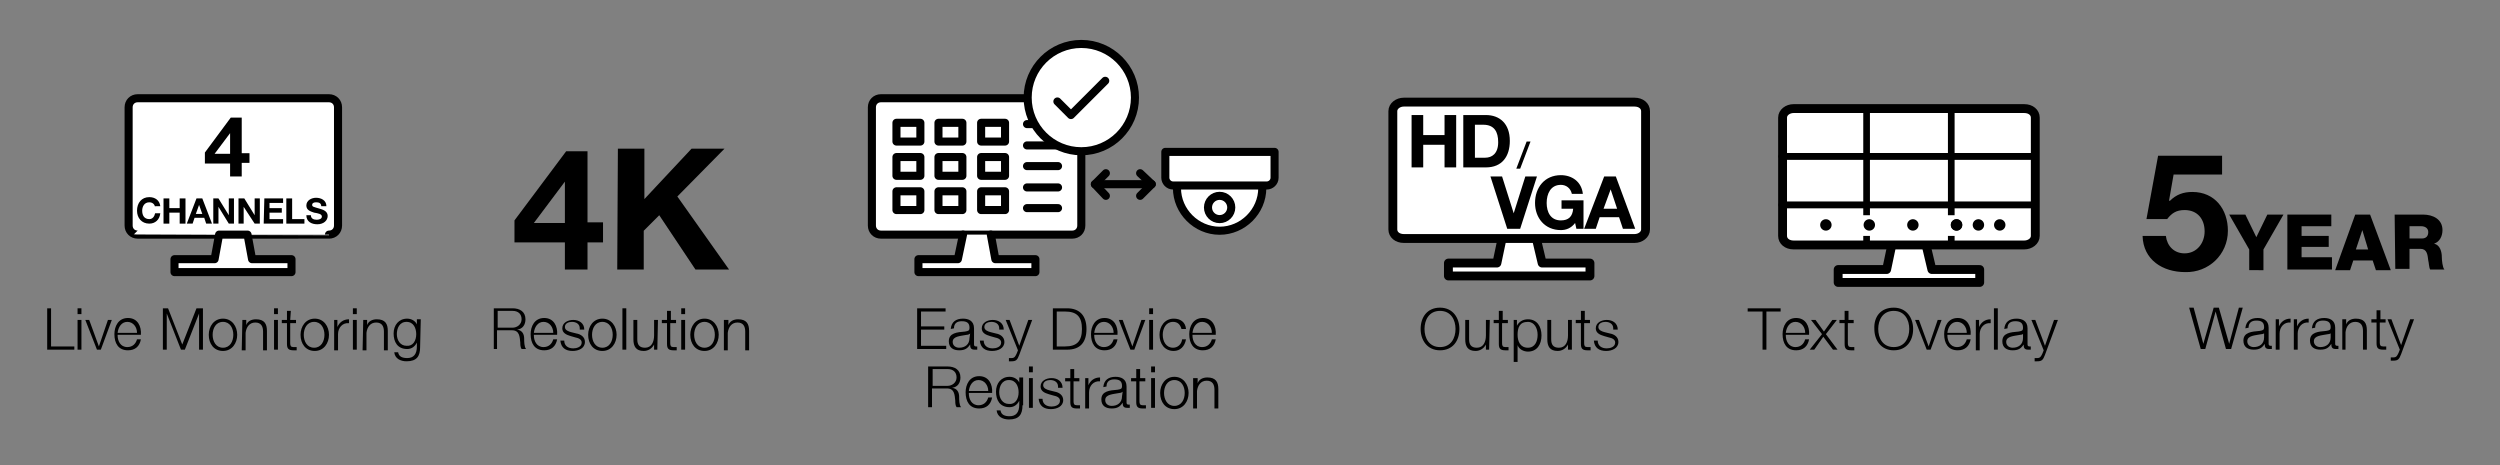 <?xml version="1.0" encoding="utf-8"?>
<!-- Generator: Adobe Illustrator 25.4.1, SVG Export Plug-In . SVG Version: 6.00 Build 0)  -->
<svg version="1.1" id="Layer_1" xmlns="http://www.w3.org/2000/svg" xmlns:xlink="http://www.w3.org/1999/xlink" x="0px" y="0px"
	 viewBox="0 0 386.8 72" style="enable-background:new 0 0 386.8 72;" xml:space="preserve">
<rect x="0" y="0" width="386.8" height="72" fill="#808080" stroke="none"/>
<style type="text/css">
	.st0{fill:#FFFFFF;stroke:#000000;stroke-width:1.373;stroke-linecap:round;stroke-linejoin:round;stroke-miterlimit:10;}
	.st1{fill:#FFFFFF;stroke:#000000;stroke-width:1.25;stroke-linecap:round;stroke-linejoin:round;stroke-miterlimit:10;}
	.st2{fill:none;stroke:#000000;stroke-width:1.25;stroke-linecap:round;stroke-linejoin:round;stroke-miterlimit:10;}
	.st3{fill:none;stroke:#000000;stroke-width:1.064;stroke-linecap:round;stroke-linejoin:round;stroke-miterlimit:10;}
	.st4{fill:none;stroke:#000000;stroke-width:1.034;stroke-linecap:round;stroke-linejoin:round;stroke-miterlimit:10;}
	.st5{fill:#FFFFFF;}
	.st6{fill:none;stroke:#000000;stroke-width:1.768;stroke-linecap:round;stroke-linejoin:round;}
	.st7{fill:none;stroke:#000000;stroke-width:1.768;stroke-linecap:round;stroke-linejoin:round;stroke-dasharray:0,3.37,0,0;}
	
		.st8{fill:none;stroke:#000000;stroke-width:1.768;stroke-linecap:round;stroke-linejoin:round;stroke-dasharray:0,3.37,0,3.37,0,0;}
</style>
<g>
	<polyline class="st0" points="292.7,37.9 291.9,41.7 284.4,41.7 284.4,43.7 306.3,43.7 306.3,41.7 298.9,41.7 298,37.9 	"/>
	<path class="st0" d="M277.5,37.9c-1,0-1.7-0.6-1.7-1.4V18.2c0-0.8,0.8-1.4,1.7-1.4h35.7c1,0,1.7,0.6,1.7,1.4v18.3
		c0,0.8-0.8,1.4-1.7,1.4H277.5z"/>
</g>
<path class="st1" d="M21.3,36.3c-0.8,0-1.4-0.6-1.4-1.4V16.6c0-0.8,0.6-1.4,1.4-1.4h29.6c0.8,0,1.4,0.6,1.4,1.4v18.3
	c0,0.8-0.6,1.4-1.4,1.4C50.9,36.3,21.3,36.3,21.3,36.3z"/>
<polygon class="st1" points="39,40.1 38.3,36.3 33.9,36.3 33.2,40.1 27,40.1 27,42.1 45.1,42.1 45.1,40.1 "/>
<g>
	<path d="M7.3,47.7h0.6v5.9h3.6v0.5H7.3C7.3,54.1,7.3,47.7,7.3,47.7z"/>
	<path d="M12,47.7h0.6v0.9H12V47.7z M12,49.5h0.6v4.6H12V49.5z"/>
	<path d="M13.2,49.5h0.6l1.5,4.1l0,0l1.4-4.1h0.6l-1.7,4.6H15L13.2,49.5z"/>
	<path d="M18.2,51.9c0,0.8,0.4,1.8,1.5,1.8c0.8,0,1.3-0.5,1.5-1.2h0.6c-0.2,1.1-0.9,1.7-2,1.7c-1.5,0-2.1-1.1-2.1-2.5
		c0-1.2,0.6-2.5,2.1-2.5s2.1,1.3,2,2.6h-3.6V51.9z M21.2,51.5c0-0.9-0.6-1.7-1.5-1.7s-1.4,0.8-1.5,1.7H21.2z"/>
	<path d="M25.1,47.7H26l2.2,5.6l2.2-5.6h1v6.4h-0.6v-5.6l0,0l-2.2,5.6H28l-2.2-5.6l0,0v5.6h-0.6v-6.4H25.1z"/>
	<path d="M36.7,51.8c0,1.3-0.8,2.5-2.2,2.5s-2.2-1.1-2.2-2.5c0-1.3,0.8-2.5,2.2-2.5S36.7,50.5,36.7,51.8z M32.9,51.8
		c0,1,0.5,2,1.6,2s1.6-1,1.6-2s-0.5-2-1.6-2S32.9,50.8,32.9,51.8z"/>
	<path d="M37.5,49.5h0.6v0.8l0,0c0.2-0.6,0.8-0.9,1.5-0.9c1.3,0,1.7,0.7,1.7,1.8v3h-0.6v-2.9c0-0.8-0.3-1.4-1.2-1.4
		c-0.9,0-1.4,0.7-1.5,1.6v2.7h-0.6L37.5,49.5L37.5,49.5z"/>
	<path d="M42.4,47.7H43v0.9h-0.6V47.7z M42.4,49.5H43v4.6h-0.6V49.5z"/>
	<path d="M44.9,49.5h0.9V50h-0.9v3.1c0,0.4,0.1,0.6,0.5,0.6c0.2,0,0.3,0,0.5,0v0.5c-0.2,0-0.3,0-0.5,0c-0.8,0-1-0.3-1-1V50h-0.8
		v-0.5h0.8v-1.4H45L44.9,49.5L44.9,49.5z"/>
	<path d="M50.9,51.8c0,1.3-0.8,2.5-2.2,2.5s-2.2-1.1-2.2-2.5c0-1.3,0.8-2.5,2.2-2.5S50.9,50.5,50.9,51.8z M47,51.8c0,1,0.5,2,1.6,2
		s1.6-1,1.6-2s-0.5-2-1.6-2S47,50.8,47,51.8z"/>
	<path d="M51.7,49.5h0.5v1.1l0,0c0.3-0.7,0.9-1.2,1.8-1.2V50c-1-0.1-1.7,0.7-1.7,1.7v2.5h-0.6C51.7,54.2,51.7,49.5,51.7,49.5z"/>
	<path d="M54.6,47.7h0.6v0.9h-0.6V47.7z M54.6,49.5h0.6v4.6h-0.6V49.5z"/>
	<path d="M56.2,49.5h0.6v0.8l0,0c0.2-0.6,0.8-0.9,1.5-0.9c1.3,0,1.7,0.7,1.7,1.8v3h-0.6v-2.9c0-0.8-0.3-1.4-1.2-1.4
		c-0.9,0-1.4,0.7-1.5,1.6v2.7h-0.6L56.2,49.5L56.2,49.5z"/>
	<path d="M65,53.7c0,1.4-0.5,2.2-2.1,2.2c-0.9,0-1.8-0.4-1.9-1.4h0.6c0.1,0.7,0.7,0.9,1.4,0.9c1,0,1.5-0.6,1.5-1.8V53l0,0
		c-0.3,0.6-0.8,1-1.5,1c-1.5,0-2.1-1.1-2.1-2.4c0-1.3,0.8-2.3,2.1-2.3c0.7,0,1.3,0.4,1.5,0.9l0,0v-0.8h0.6L65,53.7L65,53.7z
		 M64.4,51.7c0-0.9-0.4-1.9-1.5-1.9s-1.5,1-1.5,1.9s0.5,1.8,1.5,1.8C63.9,53.6,64.4,52.7,64.4,51.7z"/>
</g>
<g>
	<path d="M76.4,47.7h2.9c1.1,0,2,0.5,2,1.7c0,0.8-0.4,1.5-1.3,1.6l0,0c0.8,0.1,1.1,0.7,1.1,1.4c0,0.4,0,1.3,0.3,1.6h-0.7
		c-0.2-0.3-0.2-0.7-0.2-1c-0.1-0.9-0.1-1.9-1.3-1.9h-2.3V54h-0.5V47.7z M77,50.7h2.3c0.7,0,1.4-0.5,1.4-1.3s-0.5-1.3-1.4-1.3H77
		V50.7z"/>
	<path d="M82.6,51.9c0,0.8,0.4,1.8,1.5,1.8c0.8,0,1.3-0.5,1.5-1.2h0.6c-0.2,1.1-0.9,1.7-2,1.7c-1.5,0-2.1-1.1-2.1-2.5
		c0-1.2,0.6-2.5,2.1-2.5s2.1,1.3,2,2.6h-3.6V51.9z M85.6,51.5c0-0.9-0.6-1.7-1.5-1.7s-1.4,0.8-1.5,1.7H85.6z"/>
	<path d="M89.7,50.8c0-0.7-0.6-1-1.2-1c-0.5,0-1.1,0.2-1.1,0.8c0,0.5,0.6,0.7,1,0.8l0.8,0.2c0.6,0.1,1.3,0.5,1.3,1.3
		c0,1-1,1.4-1.9,1.4c-1.1,0-1.8-0.5-1.9-1.6h0.6c0,0.8,0.6,1.2,1.4,1.2c0.5,0,1.3-0.2,1.3-0.9c0-0.5-0.5-0.7-1-0.8L88.3,52
		c-0.7-0.2-1.3-0.5-1.3-1.2c0-0.9,0.9-1.3,1.7-1.3c0.9,0,1.7,0.5,1.7,1.5h-0.7V50.8z"/>
	<path d="M95.4,51.8c0,1.3-0.8,2.5-2.2,2.5S91,53.2,91,51.8c0-1.3,0.8-2.5,2.2-2.5S95.4,50.5,95.4,51.8z M91.6,51.8c0,1,0.5,2,1.6,2
		s1.6-1,1.6-2s-0.5-2-1.6-2S91.6,50.8,91.6,51.8z"/>
	<path d="M96.3,47.7h0.6v6.4h-0.6V47.7z"/>
	<path d="M101.7,54.1h-0.5v-0.8l0,0c-0.3,0.6-0.9,1-1.6,1c-1.2,0-1.6-0.7-1.6-1.8v-3h0.6v3c0,0.8,0.3,1.3,1.2,1.3
		c1,0,1.4-0.9,1.4-1.9v-2.4h0.6L101.7,54.1L101.7,54.1z"/>
	<path d="M103.7,49.5h0.9V50h-0.9v3.1c0,0.4,0.1,0.6,0.5,0.6c0.2,0,0.3,0,0.5,0v0.5c-0.2,0-0.3,0-0.5,0c-0.8,0-1-0.3-1-1V50h-0.8
		v-0.5h0.8v-1.4h0.6v1.4H103.7z"/>
	<path d="M105.4,47.7h0.6v0.9h-0.6V47.7z M105.4,49.5h0.6v4.6h-0.6V49.5z"/>
	<path d="M111.2,51.8c0,1.3-0.8,2.5-2.2,2.5s-2.2-1.1-2.2-2.5c0-1.3,0.8-2.5,2.2-2.5S111.2,50.5,111.2,51.8z M107.4,51.8
		c0,1,0.5,2,1.6,2s1.6-1,1.6-2s-0.5-2-1.6-2S107.4,50.8,107.4,51.8z"/>
	<path d="M112.1,49.5h0.6v0.8l0,0c0.2-0.6,0.8-0.9,1.5-0.9c1.3,0,1.7,0.7,1.7,1.8v3h-0.6v-2.9c0-0.8-0.3-1.4-1.2-1.4
		s-1.4,0.7-1.5,1.6v2.7H112v-4.7H112.1z"/>
</g>
<g>
	<path d="M141.9,47.7h4.4v0.5h-3.8v2.3h3.6V51h-3.6v2.5h3.9V54h-4.5L141.9,47.7L141.9,47.7z"/>
	<path d="M147.1,50.9c0.1-1.1,0.8-1.6,1.9-1.6c0.8,0,1.7,0.3,1.7,1.5v2.5c0,0.2,0.1,0.3,0.3,0.3c0.1,0,0.1,0,0.2,0v0.5
		c-0.1,0-0.2,0-0.4,0c-0.6,0-0.7-0.3-0.7-0.8l0,0c-0.4,0.6-0.8,0.9-1.7,0.9s-1.6-0.4-1.6-1.4c0-1.3,1.3-1.4,2.5-1.5
		c0.5-0.1,0.7-0.1,0.7-0.6c0-0.8-0.5-1-1.2-1s-1.2,0.3-1.2,1.1L147.1,50.9L147.1,50.9z M150.1,51.6L150.1,51.6
		c-0.1,0.1-0.3,0.2-0.5,0.2c-1,0.2-2.2,0.2-2.2,1.1c0,0.6,0.5,0.9,1,0.9c0.9,0,1.6-0.5,1.6-1.5L150.1,51.6L150.1,51.6z"/>
	<path d="M154.6,50.8c0-0.7-0.6-1-1.2-1c-0.5,0-1.1,0.2-1.1,0.8c0,0.5,0.6,0.7,1,0.8l0.8,0.2c0.6,0.1,1.3,0.5,1.3,1.3
		c0,1-1,1.4-1.9,1.4c-1.1,0-1.8-0.5-1.9-1.6h0.6c0,0.8,0.6,1.2,1.4,1.2c0.5,0,1.3-0.2,1.3-0.9c0-0.5-0.5-0.7-1-0.8l-0.7-0.2
		c-0.7-0.2-1.3-0.5-1.3-1.2c0-0.9,0.9-1.3,1.7-1.3c0.9,0,1.7,0.5,1.7,1.5h-0.7V50.8z"/>
	<path d="M155.6,49.5h0.6l1.5,4l1.4-4h0.6l-2,5.4c-0.3,0.8-0.5,1-1.2,1c-0.2,0-0.3,0-0.4,0v-0.5c0.1,0,0.3,0,0.4,0
		c0.5,0,0.6-0.3,0.8-0.7l0.2-0.5L155.6,49.5z"/>
	<path d="M162.9,47.7h2.2c1.9,0,3,1.1,3,3.2c0,2.1-1,3.2-3,3.2h-2.2V47.7z M163.5,53.6h1.3c1.8,0,2.6-0.8,2.6-2.7s-0.8-2.7-2.6-2.7
		h-1.3V53.6z"/>
	<path d="M169.3,51.9c0,0.8,0.4,1.8,1.5,1.8c0.8,0,1.3-0.5,1.5-1.2h0.6c-0.2,1.1-0.9,1.7-2,1.7c-1.5,0-2.1-1.1-2.1-2.5
		c0-1.2,0.6-2.5,2.1-2.5s2.1,1.3,2,2.6h-3.6V51.9z M172.3,51.5c0-0.9-0.6-1.7-1.5-1.7s-1.4,0.8-1.5,1.7H172.3z"/>
	<path d="M173.1,49.5h0.6l1.5,4.1l0,0l1.4-4.1h0.6l-1.7,4.6h-0.6L173.1,49.5z"/>
	<path d="M177.8,47.7h0.6v0.9h-0.6V47.7z M177.8,49.5h0.6v4.6h-0.6V49.5z"/>
	<path d="M182.8,50.9c-0.2-0.7-0.6-1.1-1.3-1.1c-1.1,0-1.6,1-1.6,2s0.5,2,1.6,2c0.7,0,1.3-0.5,1.4-1.3h0.6c-0.2,1.1-0.9,1.8-1.9,1.8
		c-1.4,0-2.2-1.1-2.2-2.5c0-1.3,0.8-2.5,2.2-2.5c1,0,1.8,0.5,1.9,1.6H182.8z"/>
	<path d="M184.5,51.9c0,0.8,0.4,1.8,1.5,1.8c0.8,0,1.3-0.5,1.5-1.2h0.6c-0.2,1.1-0.9,1.7-2,1.7c-1.5,0-2.1-1.1-2.1-2.5
		c0-1.2,0.6-2.5,2.1-2.5s2.1,1.3,2,2.6h-3.6V51.9z M187.5,51.5c0-0.9-0.6-1.7-1.5-1.7s-1.4,0.8-1.5,1.7H187.5z"/>
	<path d="M143.7,56.7h2.9c1.1,0,2,0.5,2,1.7c0,0.8-0.4,1.5-1.3,1.6l0,0c0.8,0.1,1.1,0.7,1.1,1.4c0,0.4,0,1.3,0.3,1.6H148
		c-0.2-0.3-0.2-0.7-0.2-1c-0.1-0.9-0.1-1.9-1.3-1.9h-2.3V63h-0.6v-6.3H143.7z M144.3,59.7h2.3c0.7,0,1.4-0.5,1.4-1.3
		s-0.5-1.3-1.4-1.3h-2.3V59.7z"/>
	<path d="M149.9,60.9c0,0.8,0.4,1.8,1.5,1.8c0.8,0,1.3-0.5,1.5-1.2h0.6c-0.2,1.1-0.9,1.7-2,1.7c-1.5,0-2.1-1.1-2.1-2.5
		c0-1.2,0.6-2.5,2.1-2.5s2.1,1.3,2,2.6h-3.6V60.9z M152.9,60.5c0-0.9-0.6-1.7-1.5-1.7s-1.4,0.8-1.5,1.7H152.9z"/>
	<path d="M158.2,62.7c0,1.4-0.5,2.2-2.1,2.2c-0.9,0-1.8-0.4-1.9-1.4h0.6c0.1,0.7,0.7,0.9,1.4,0.9c1,0,1.5-0.6,1.5-1.8V62l0,0
		c-0.3,0.6-0.8,1-1.5,1c-1.5,0-2.1-1.1-2.1-2.4c0-1.3,0.8-2.3,2.1-2.3c0.7,0,1.3,0.4,1.5,0.9l0,0v-0.8h0.6v4.3H158.2z M157.6,60.7
		c0-0.9-0.4-1.9-1.5-1.9s-1.5,1-1.5,1.9s0.5,1.8,1.5,1.8C157.1,62.6,157.6,61.7,157.6,60.7z"/>
	<path d="M159.2,56.7h0.6v0.9h-0.6V56.7z M159.2,58.5h0.6v4.6h-0.6V58.5z"/>
	<path d="M163.7,59.8c0-0.7-0.6-1-1.2-1c-0.5,0-1.1,0.2-1.1,0.8c0,0.5,0.6,0.7,1,0.8l0.8,0.2c0.6,0.1,1.3,0.5,1.3,1.3
		c0,1-1,1.4-1.9,1.4c-1.1,0-1.8-0.5-1.9-1.6h0.6c0,0.8,0.6,1.2,1.4,1.2c0.5,0,1.3-0.2,1.3-0.9c0-0.5-0.5-0.7-1-0.8l-0.7-0.2
		c-0.7-0.2-1.3-0.5-1.3-1.2c0-0.9,0.9-1.3,1.7-1.3c0.9,0,1.7,0.5,1.7,1.5h-0.7V59.8z"/>
	<path d="M166.1,58.5h0.9V59h-0.9v3.1c0,0.4,0.1,0.6,0.5,0.6c0.2,0,0.3,0,0.5,0v0.5c-0.2,0-0.3,0-0.5,0c-0.8,0-1-0.3-1-1V59h-0.8
		v-0.5h0.8v-1.4h0.6v1.4H166.1z"/>
	<path d="M167.9,58.5h0.5v1.1l0,0c0.3-0.7,0.9-1.2,1.8-1.2V59c-1-0.1-1.7,0.7-1.7,1.7v2.5h-0.6V58.5z"/>
	<path d="M170.7,59.9c0.1-1.1,0.8-1.6,1.9-1.6c0.8,0,1.7,0.3,1.7,1.5v2.5c0,0.2,0.1,0.3,0.3,0.3c0.1,0,0.1,0,0.2,0v0.5
		c-0.1,0-0.2,0-0.4,0c-0.6,0-0.7-0.3-0.7-0.8l0,0c-0.4,0.6-0.8,0.9-1.7,0.9s-1.6-0.4-1.6-1.4c0-1.3,1.3-1.4,2.5-1.5
		c0.5-0.1,0.7-0.1,0.7-0.6c0-0.8-0.5-1-1.2-1s-1.2,0.3-1.2,1.1L170.7,59.9L170.7,59.9z M173.7,60.6L173.7,60.6
		c-0.1,0.1-0.3,0.2-0.5,0.2c-1,0.2-2.2,0.2-2.2,1.1c0,0.6,0.5,0.9,1,0.9c0.9,0,1.6-0.5,1.6-1.5L173.7,60.6L173.7,60.6z"/>
	<path d="M176.3,58.5h0.9V59h-0.9v3.1c0,0.4,0.1,0.6,0.5,0.6c0.2,0,0.3,0,0.5,0v0.5c-0.2,0-0.3,0-0.5,0c-0.8,0-1-0.3-1-1V59H175
		v-0.5h0.8v-1.4h0.6v1.4H176.3z"/>
	<path d="M178.1,56.7h0.6v0.9h-0.6V56.7z M178.1,58.5h0.6v4.6h-0.6V58.5z"/>
	<path d="M183.9,60.8c0,1.3-0.8,2.5-2.2,2.5s-2.2-1.1-2.2-2.5c0-1.3,0.8-2.5,2.2-2.5S183.9,59.5,183.9,60.8z M180.1,60.8
		c0,1,0.5,2,1.6,2s1.6-1,1.6-2s-0.5-2-1.6-2S180.1,59.8,180.1,60.8z"/>
	<path d="M184.7,58.5h0.6v0.8l0,0c0.2-0.6,0.8-0.9,1.5-0.9c1.3,0,1.7,0.7,1.7,1.8v3h-0.6v-2.9c0-0.8-0.3-1.4-1.2-1.4
		s-1.4,0.7-1.5,1.6v2.7h-0.6v-4.7H184.7z"/>
</g>
<g>
	<path class="st1" d="M167.3,23.4v11.5c0,0.8-0.6,1.4-1.4,1.4h-29.6c-0.8,0-1.4-0.6-1.4-1.4V16.6c0-0.8,0.6-1.4,1.4-1.4H159"/>
	<polyline class="st1" points="149,36.3 148.2,40.1 142.1,40.1 142.1,42.1 160.2,42.1 160.2,40.1 154,40.1 153.3,36.3 	"/>
	<g>
		<g>
			<path class="st1" d="M182.1,28.7c0,0.1,0,0.2,0,0.4c0,3.6,3,6.6,6.6,6.6s6.6-3,6.6-6.6c0-0.1,0-0.2,0-0.4"/>
		</g>
		<path class="st1" d="M180.3,23.5v4c0,0.6,0.5,1.2,1.2,1.2H196c0.6,0,1.2-0.5,1.2-1.2v-4H180.3z"/>
		<circle class="st2" cx="188.7" cy="32.1" r="1.8"/>
	</g>
	<g>
		<g>
			<rect x="151.8" y="29.6" class="st2" width="3.7" height="2.9"/>
			<rect x="151.8" y="24.3" class="st2" width="3.7" height="2.9"/>
			<rect x="151.8" y="19" class="st2" width="3.7" height="2.9"/>
		</g>
		<g>
			<rect x="145.2" y="29.6" class="st2" width="3.7" height="2.9"/>
			<rect x="145.2" y="24.3" class="st2" width="3.7" height="2.9"/>
			<rect x="145.2" y="19" class="st2" width="3.7" height="2.9"/>
		</g>
		<g>
			<rect x="138.7" y="29.6" class="st2" width="3.7" height="2.9"/>
			<rect x="138.7" y="24.3" class="st2" width="3.7" height="2.9"/>
			<rect x="138.7" y="19" class="st2" width="3.7" height="2.9"/>
		</g>
	</g>
	<line class="st2" x1="158.9" y1="19.2" x2="160.2" y2="19.2"/>
	<line class="st2" x1="158.9" y1="22.5" x2="163.6" y2="22.5"/>
	<line class="st2" x1="158.9" y1="25.7" x2="163.7" y2="25.7"/>
	<line class="st2" x1="158.9" y1="29" x2="163.7" y2="29"/>
	<line class="st2" x1="158.9" y1="32.2" x2="163.7" y2="32.2"/>
	<g>
		<g>
			<line class="st2" x1="178.2" y1="28.5" x2="169.4" y2="28.5"/>
			<polyline class="st2" points="171.1,30.3 169.4,28.5 171.1,26.8 			"/>
		</g>
		<g>
			<polyline class="st2" points="176.4,26.8 178.2,28.5 176.4,30.3 			"/>
		</g>
	</g>
</g>
<g>
	<path d="M222.8,47.6c2,0,3,1.6,3,3.3c0,1.8-1,3.3-3,3.3s-3-1.6-3-3.3C219.8,49.1,220.8,47.6,222.8,47.6z M222.8,53.7
		c1.7,0,2.4-1.4,2.4-2.8s-0.7-2.8-2.4-2.8s-2.4,1.4-2.4,2.8S221.1,53.7,222.8,53.7z"/>
	<path d="M230.4,54.1h-0.5v-0.8l0,0c-0.3,0.6-0.9,1-1.6,1c-1.2,0-1.6-0.7-1.6-1.8v-3h0.6v3c0,0.8,0.3,1.3,1.2,1.3
		c1,0,1.4-0.9,1.4-1.9v-2.4h0.6L230.4,54.1L230.4,54.1z"/>
	<path d="M232.4,49.5h0.9V50h-0.9v3.1c0,0.4,0.1,0.6,0.5,0.6c0.2,0,0.3,0,0.5,0v0.5c-0.2,0-0.3,0-0.5,0c-0.8,0-1-0.3-1-1V50h-0.8
		v-0.5h0.8v-1.4h0.6v1.4H232.4z"/>
	<path d="M234.2,49.5h0.5v0.9l0,0c0.3-0.6,0.9-1,1.7-1c1.4,0,2.1,1.1,2.1,2.5s-0.7,2.5-2.1,2.5c-0.7,0-1.4-0.4-1.6-1l0,0V56h-0.6
		V49.5z M236.4,49.8c-1.3,0-1.6,0.9-1.6,2c0,1,0.4,2,1.6,2c1.1,0,1.5-1,1.5-2S237.4,49.8,236.4,49.8z"/>
	<path d="M243.1,54.1h-0.5v-0.8l0,0c-0.3,0.6-0.9,1-1.6,1c-1.2,0-1.6-0.7-1.6-1.8v-3h0.6v3c0,0.8,0.3,1.3,1.2,1.3
		c1,0,1.4-0.9,1.4-1.9v-2.4h0.6v4.6H243.1z"/>
	<path d="M245.1,49.5h0.9V50h-0.9v3.1c0,0.4,0.1,0.6,0.5,0.6c0.2,0,0.3,0,0.5,0v0.5c-0.2,0-0.3,0-0.5,0c-0.8,0-1-0.3-1-1V50h-0.8
		v-0.5h0.8v-1.4h0.6v1.4H245.1z"/>
	<path d="M249.6,50.8c0-0.7-0.6-1-1.2-1c-0.5,0-1.1,0.2-1.1,0.8c0,0.5,0.6,0.7,1,0.8l0.8,0.2c0.6,0.1,1.3,0.5,1.3,1.3
		c0,1-1,1.4-1.9,1.4c-1.1,0-1.8-0.5-1.9-1.6h0.6c0,0.8,0.6,1.2,1.4,1.2c0.5,0,1.3-0.2,1.3-0.9c0-0.5-0.5-0.7-1-0.8l-0.7-0.2
		c-0.7-0.2-1.3-0.5-1.3-1.2c0-0.9,0.9-1.3,1.7-1.3c0.9,0,1.7,0.5,1.7,1.5h-0.7V50.8z"/>
</g>
<g>
	<path d="M270.4,47.7h5.1v0.5h-2.2v5.9h-0.6v-5.9h-2.3V47.7z"/>
	<path d="M276.3,51.9c0,0.8,0.4,1.8,1.5,1.8c0.8,0,1.3-0.5,1.5-1.2h0.6c-0.2,1.1-0.9,1.7-2,1.7c-1.5,0-2.1-1.1-2.1-2.5
		c0-1.2,0.6-2.5,2.1-2.5s2.1,1.3,2,2.6h-3.6V51.9z M279.3,51.5c0-0.9-0.6-1.7-1.5-1.7s-1.4,0.8-1.5,1.7H279.3z"/>
	<path d="M281.9,51.7l-1.7-2.2h0.7l1.3,1.8l1.3-1.8h0.7l-1.7,2.2l1.8,2.4h-0.7l-1.5-2l-1.4,2H280L281.9,51.7z"/>
	<path d="M285.9,49.5h0.9V50h-0.9v3.1c0,0.4,0.1,0.6,0.5,0.6c0.2,0,0.3,0,0.5,0v0.5c-0.2,0-0.3,0-0.5,0c-0.8,0-1-0.3-1-1V50h-0.8
		v-0.5h0.8v-1.4h0.6v1.4H285.9z"/>
	<path d="M293,47.6c2,0,3,1.6,3,3.3c0,1.8-1,3.3-3,3.3s-3-1.6-3-3.3C289.9,49.1,290.9,47.6,293,47.6z M293,53.7
		c1.7,0,2.4-1.4,2.4-2.8s-0.7-2.8-2.4-2.8c-1.7,0-2.4,1.4-2.4,2.8S291.3,53.7,293,53.7z"/>
	<path d="M296.3,49.5h0.6l1.5,4.1l0,0l1.4-4.1h0.6l-1.7,4.6h-0.6L296.3,49.5z"/>
	<path d="M301.3,51.9c0,0.8,0.4,1.8,1.5,1.8c0.8,0,1.3-0.5,1.5-1.2h0.6c-0.2,1.1-0.9,1.7-2,1.7c-1.5,0-2.1-1.1-2.1-2.5
		c0-1.2,0.6-2.5,2.1-2.5s2.1,1.3,2,2.6h-3.6V51.9z M304.3,51.5c0-0.9-0.6-1.7-1.5-1.7s-1.4,0.8-1.5,1.7H304.3z"/>
	<path d="M305.7,49.5h0.5v1.1l0,0c0.3-0.7,0.9-1.2,1.8-1.2V50c-1-0.1-1.7,0.7-1.7,1.7v2.5h-0.6L305.7,49.5L305.7,49.5z"/>
	<path d="M308.5,47.7h0.6v6.4h-0.6V47.7z"/>
	<path d="M310.1,50.9c0.1-1.1,0.8-1.6,1.9-1.6c0.8,0,1.7,0.3,1.7,1.5v2.5c0,0.2,0.1,0.3,0.3,0.3c0.1,0,0.1,0,0.2,0v0.5
		c-0.1,0-0.2,0-0.4,0c-0.6,0-0.7-0.3-0.7-0.8l0,0c-0.4,0.6-0.8,0.9-1.7,0.9c-0.9,0-1.6-0.4-1.6-1.4c0-1.3,1.3-1.4,2.5-1.5
		c0.5-0.1,0.7-0.1,0.7-0.6c0-0.8-0.5-1-1.2-1s-1.2,0.3-1.2,1.1L310.1,50.9L310.1,50.9z M313.1,51.6L313.1,51.6
		c-0.1,0.1-0.3,0.2-0.5,0.2c-1,0.2-2.2,0.2-2.2,1.1c0,0.6,0.5,0.9,1,0.9c0.9,0,1.6-0.5,1.6-1.5v-0.7H313.1z"/>
	<path d="M314.3,49.5h0.6l1.5,4l1.4-4h0.6l-2,5.4c-0.3,0.8-0.5,1-1.2,1c-0.2,0-0.3,0-0.4,0v-0.5c0.1,0,0.3,0,0.4,0
		c0.5,0,0.6-0.3,0.8-0.7l0.2-0.5L314.3,49.5z"/>
</g>
<g>
	<g>
		<g>
			<path d="M343.6,27h-7.3l-0.7,4l0.1,0.1c1-1,2.1-1.4,3.5-1.4c3.5,0,5.5,2.7,5.5,6c0,3.7-3,6.5-6.6,6.4c-3.5,0-6.5-1.9-6.6-5.6h3.6
				c0.2,1.6,1.3,2.7,2.9,2.7c1.9,0,3.1-1.6,3.1-3.4c0-1.9-1.1-3.3-3.1-3.3c-1.3,0-2,0.5-2.7,1.4h-3.2l1.8-9.8h9.9V27H343.6z"/>
		</g>
		<g>
			<path d="M350.2,38.6v3.2H348v-3.2l-3.1-5.4h2.5l1.7,3.5l1.7-3.5h2.5L350.2,38.6z"/>
			<path d="M353.9,33.2h6.8V35h-4.6v1.5h4.2v1.7h-4.2v1.6h4.7v1.9h-6.9V33.2z"/>
			<path d="M364.4,33.2h2.3l3.2,8.6h-2.3l-0.5-1.5h-3l-0.5,1.5h-2.3L364.4,33.2z M364.5,38.6h1.9l-0.9-3l0,0L364.5,38.6z"/>
			<path d="M370.5,33.2h4.4c1.5,0,3,0.7,3,2.4c0,0.9-0.4,1.8-1.3,2.1l0,0c0.9,0.2,1.2,1.2,1.2,2.1c0,0.4,0.1,1.6,0.4,1.9H376
				c-0.2-0.3-0.2-1.1-0.3-1.4c-0.1-0.9-0.2-1.8-1.2-1.8h-1.7v3.1h-2.2L370.5,33.2L370.5,33.2z M372.8,36.9h1.9c0.7,0,1-0.4,1-1
				s-0.5-0.9-1.1-0.9h-1.8V36.9z"/>
		</g>
	</g>
	<g>
		<path d="M338.7,47.6h0.7l1.5,5.6l0,0l1.6-5.6h0.8l1.6,5.6l0,0l1.5-5.6h0.6l-1.8,6.4h-0.8l-1.6-5.8l0,0l-1.6,5.8h-0.7L338.7,47.6z"
			/>
		<path d="M347.4,50.8c0.1-1.1,0.8-1.6,1.9-1.6c0.8,0,1.7,0.3,1.7,1.5v2.5c0,0.2,0.1,0.3,0.3,0.3c0.1,0,0.1,0,0.2,0V54
			c-0.1,0-0.2,0-0.4,0c-0.6,0-0.7-0.3-0.7-0.8l0,0c-0.4,0.6-0.8,0.9-1.7,0.9c-0.9,0-1.6-0.4-1.6-1.4c0-1.3,1.3-1.4,2.5-1.5
			c0.5-0.1,0.7-0.1,0.7-0.6c0-0.8-0.5-1-1.2-1s-1.2,0.3-1.2,1.1L347.4,50.8L347.4,50.8z M350.4,51.5L350.4,51.5
			c-0.1,0.1-0.3,0.2-0.5,0.2c-1,0.2-2.2,0.2-2.2,1.1c0,0.6,0.5,0.9,1,0.9c0.9,0,1.6-0.5,1.6-1.5v-0.7H350.4z"/>
		<path d="M352.1,49.4h0.5v1.1l0,0c0.3-0.7,0.9-1.2,1.8-1.2v0.6c-1-0.1-1.7,0.7-1.7,1.7v2.5h-0.6L352.1,49.4L352.1,49.4z"/>
		<path d="M354.9,49.4h0.5v1.1l0,0c0.3-0.7,0.9-1.2,1.8-1.2v0.6c-1-0.1-1.7,0.7-1.7,1.7v2.5h-0.6L354.9,49.4L354.9,49.4z"/>
		<path d="M357.7,50.8c0.1-1.1,0.8-1.6,1.9-1.6c0.8,0,1.7,0.3,1.7,1.5v2.5c0,0.2,0.1,0.3,0.3,0.3c0.1,0,0.1,0,0.2,0V54
			c-0.1,0-0.2,0-0.4,0c-0.6,0-0.7-0.3-0.7-0.8l0,0c-0.4,0.6-0.8,0.9-1.7,0.9c-0.9,0-1.6-0.4-1.6-1.4c0-1.3,1.3-1.4,2.5-1.5
			c0.5-0.1,0.7-0.1,0.7-0.6c0-0.8-0.5-1-1.2-1s-1.2,0.3-1.2,1.1L357.7,50.8L357.7,50.8z M360.7,51.5L360.7,51.5
			c-0.1,0.1-0.3,0.2-0.5,0.2c-1,0.2-2.2,0.2-2.2,1.1c0,0.6,0.5,0.9,1,0.9c0.9,0,1.6-0.5,1.6-1.5v-0.7H360.7z"/>
		<path d="M362.4,49.4h0.6v0.8l0,0c0.2-0.6,0.8-0.9,1.5-0.9c1.3,0,1.7,0.7,1.7,1.8v3h-0.6v-2.9c0-0.8-0.3-1.4-1.2-1.4
			c-0.9,0-1.4,0.7-1.5,1.6v2.7h-0.5V49.4z"/>
		<path d="M368.2,49.4h0.9v0.5h-0.9V53c0,0.4,0.1,0.6,0.5,0.6c0.2,0,0.3,0,0.5,0v0.5c-0.2,0-0.3,0-0.5,0c-0.8,0-1-0.3-1-1v-3.2h-0.8
			v-0.5h0.8V48h0.6v1.4H368.2z"/>
		<path d="M369.4,49.4h0.6l1.5,4l1.4-4h0.6l-2,5.4c-0.3,0.8-0.5,1-1.2,1c-0.2,0-0.3,0-0.4,0v-0.5c0.1,0,0.3,0,0.4,0
			c0.5,0,0.6-0.3,0.8-0.7l0.2-0.5L369.4,49.4z"/>
	</g>
</g>
<g>
	<path d="M35.6,25.3h-3.9v-1.7l4-5.4h1.7v5.5h1.2v1.5h-1.2v2.1h-1.8V25.3z M35.6,20.6L35.6,20.6l-2.4,3.2h2.4V20.6z"/>
</g>
<g>
	<path d="M24,32c-0.1-0.4-0.4-0.7-0.9-0.7c-0.8,0-1.1,0.7-1.1,1.3c0,0.7,0.3,1.3,1.1,1.3c0.5,0,0.8-0.4,0.9-0.9h0.8
		c-0.1,1-0.8,1.6-1.7,1.6c-1.2,0-1.9-0.9-1.9-2c0-1.2,0.7-2.1,1.9-2.1c0.9,0,1.6,0.5,1.7,1.4H24V32z"/>
	<path d="M25.3,30.7h0.9v1.5h1.6v-1.5h0.9v3.9h-0.9v-1.7h-1.6v1.7h-0.9V30.7z"/>
	<path d="M30.4,30.7h0.9l1.5,3.9h-0.9l-0.3-0.9h-1.5l-0.3,0.9h-0.9L30.4,30.7z M30.3,33.1h1l-0.5-1.4l0,0L30.3,33.1z"/>
	<path d="M32.9,30.7h0.9l1.6,2.6l0,0v-2.6h0.8v3.9h-0.8L33.8,32l0,0v2.6H33v-3.9H32.9z"/>
	<path d="M36.9,30.7h0.9l1.6,2.6l0,0v-2.6h0.8v3.9h-0.8L37.7,32l0,0v2.6h-0.8V30.7z"/>
	<path d="M40.9,30.7h2.9v0.7h-2.1v0.8h1.9v0.7h-1.9v1h2.1v0.7h-3L40.9,30.7L40.9,30.7z"/>
	<path d="M44.3,30.7h0.9v3.2h1.9v0.7h-2.8V30.7z"/>
	<path d="M48.1,33.3c0,0.5,0.4,0.7,0.9,0.7c0.3,0,0.8-0.1,0.8-0.5s-0.6-0.5-1.2-0.6c-0.6-0.2-1.2-0.4-1.2-1.1c0-0.8,0.8-1.2,1.5-1.2
		c0.8,0,1.6,0.4,1.6,1.3h-0.8c0-0.5-0.4-0.6-0.8-0.6c-0.3,0-0.6,0.1-0.6,0.4s0.2,0.3,1.2,0.6c0.3,0.1,1.2,0.3,1.2,1.1
		c0,0.7-0.6,1.3-1.6,1.3c-0.9,0-1.7-0.4-1.7-1.4C47.4,33.3,48.1,33.3,48.1,33.3z"/>
</g>
<g>
	<circle class="st1" cx="167.3" cy="15.1" r="8.3"/>
	<polyline class="st2" points="163.6,15.7 165.7,17.8 171,12.5 	"/>
</g>
<line class="st3" x1="275.7" y1="24.2" x2="314.9" y2="24.2"/>
<line class="st4" x1="288.8" y1="37.9" x2="288.8" y2="16.8"/>
<line class="st4" x1="301.9" y1="37.9" x2="301.9" y2="16.8"/>
<line class="st3" x1="275.7" y1="31.7" x2="314.9" y2="31.7"/>
<g>
	<rect x="280.6" y="33.3" class="st5" width="30.6" height="3.2"/>
	<g>
		<g>
			<line class="st6" x1="309.4" y1="34.8" x2="309.4" y2="34.8"/>
			<line class="st7" x1="306.1" y1="34.8" x2="302.7" y2="34.8"/>
			<line class="st8" x1="302.7" y1="34.8" x2="282.5" y2="34.8"/>
			<line class="st6" x1="282.5" y1="34.8" x2="282.5" y2="34.8"/>
		</g>
	</g>
</g>
<g>
	<g>
		<polyline class="st0" points="232.4,36.9 231.6,40.7 224.1,40.7 224.1,42.7 246,42.7 246,40.7 238.6,40.7 237.7,36.9 		"/>
		<path class="st0" d="M217.2,36.9c-1,0-1.7-0.6-1.7-1.4V17.2c0-0.8,0.8-1.4,1.7-1.4h35.7c1,0,1.7,0.6,1.7,1.4v18.3
			c0,0.8-0.8,1.4-1.7,1.4H217.2z"/>
	</g>
	<g>
		<path d="M218.4,17.8h1.8v3.1h3.3v-3.1h1.8v8.1h-1.8v-3.5h-3.3v3.5h-1.8V17.8z"/>
		<path d="M226.4,17.8h3.5c2.1,0,3.7,1.3,3.7,4c0,2.4-1.2,4.1-3.7,4.1h-3.5V17.8z M228.2,24.4h1.6c1,0,2-0.6,2-2.4
			c0-1.6-0.6-2.7-2.3-2.7h-1.3L228.2,24.4L228.2,24.4z"/>
		<path d="M236.2,21.9h0.6l-1.6,4.2h-0.6L236.2,21.9z"/>
		<path d="M235.2,35.4h-2l-2.6-8.1h1.8l1.8,5.7l0,0l1.8-5.7h1.8L235.2,35.4z"/>
		<path d="M243.7,34.5c-0.6,0.8-1.4,1.1-2.2,1.1c-2.5,0-4-1.9-4-4.2c0-2.4,1.5-4.3,4-4.3c1.7,0,3.2,1,3.4,2.9h-1.7
			c-0.2-0.9-0.9-1.4-1.7-1.4c-1.6,0-2.2,1.4-2.2,2.8c0,1.4,0.6,2.7,2.2,2.7c1.2,0,1.8-0.6,1.9-1.8h-1.8V31h3.4v4.4h-1.1L243.7,34.5z
			"/>
		<path d="M248.2,27.3h1.8l3,8.1h-1.9l-0.6-1.8h-3l-0.6,1.8h-1.8L248.2,27.3z M248.1,32.3h2.1l-1-3l0,0L248.1,32.3z"/>
	</g>
</g>
<g>
	<g>
		<path d="M87.4,37.5h-7.8v-3.4l8-10.7h3.3v11h2.4v3.1h-2.4v4.2h-3.5V37.5z M87.4,28.1L87.4,28.1l-4.8,6.4h4.8V28.1z"/>
		<path d="M95.6,23h4.1v7.8L107,23h5.1l-7.3,7.4l8,11.3h-5.2l-5.6-8.4l-2.4,2.4v6h-4.1L95.6,23L95.6,23z"/>
	</g>
</g>
</svg>
